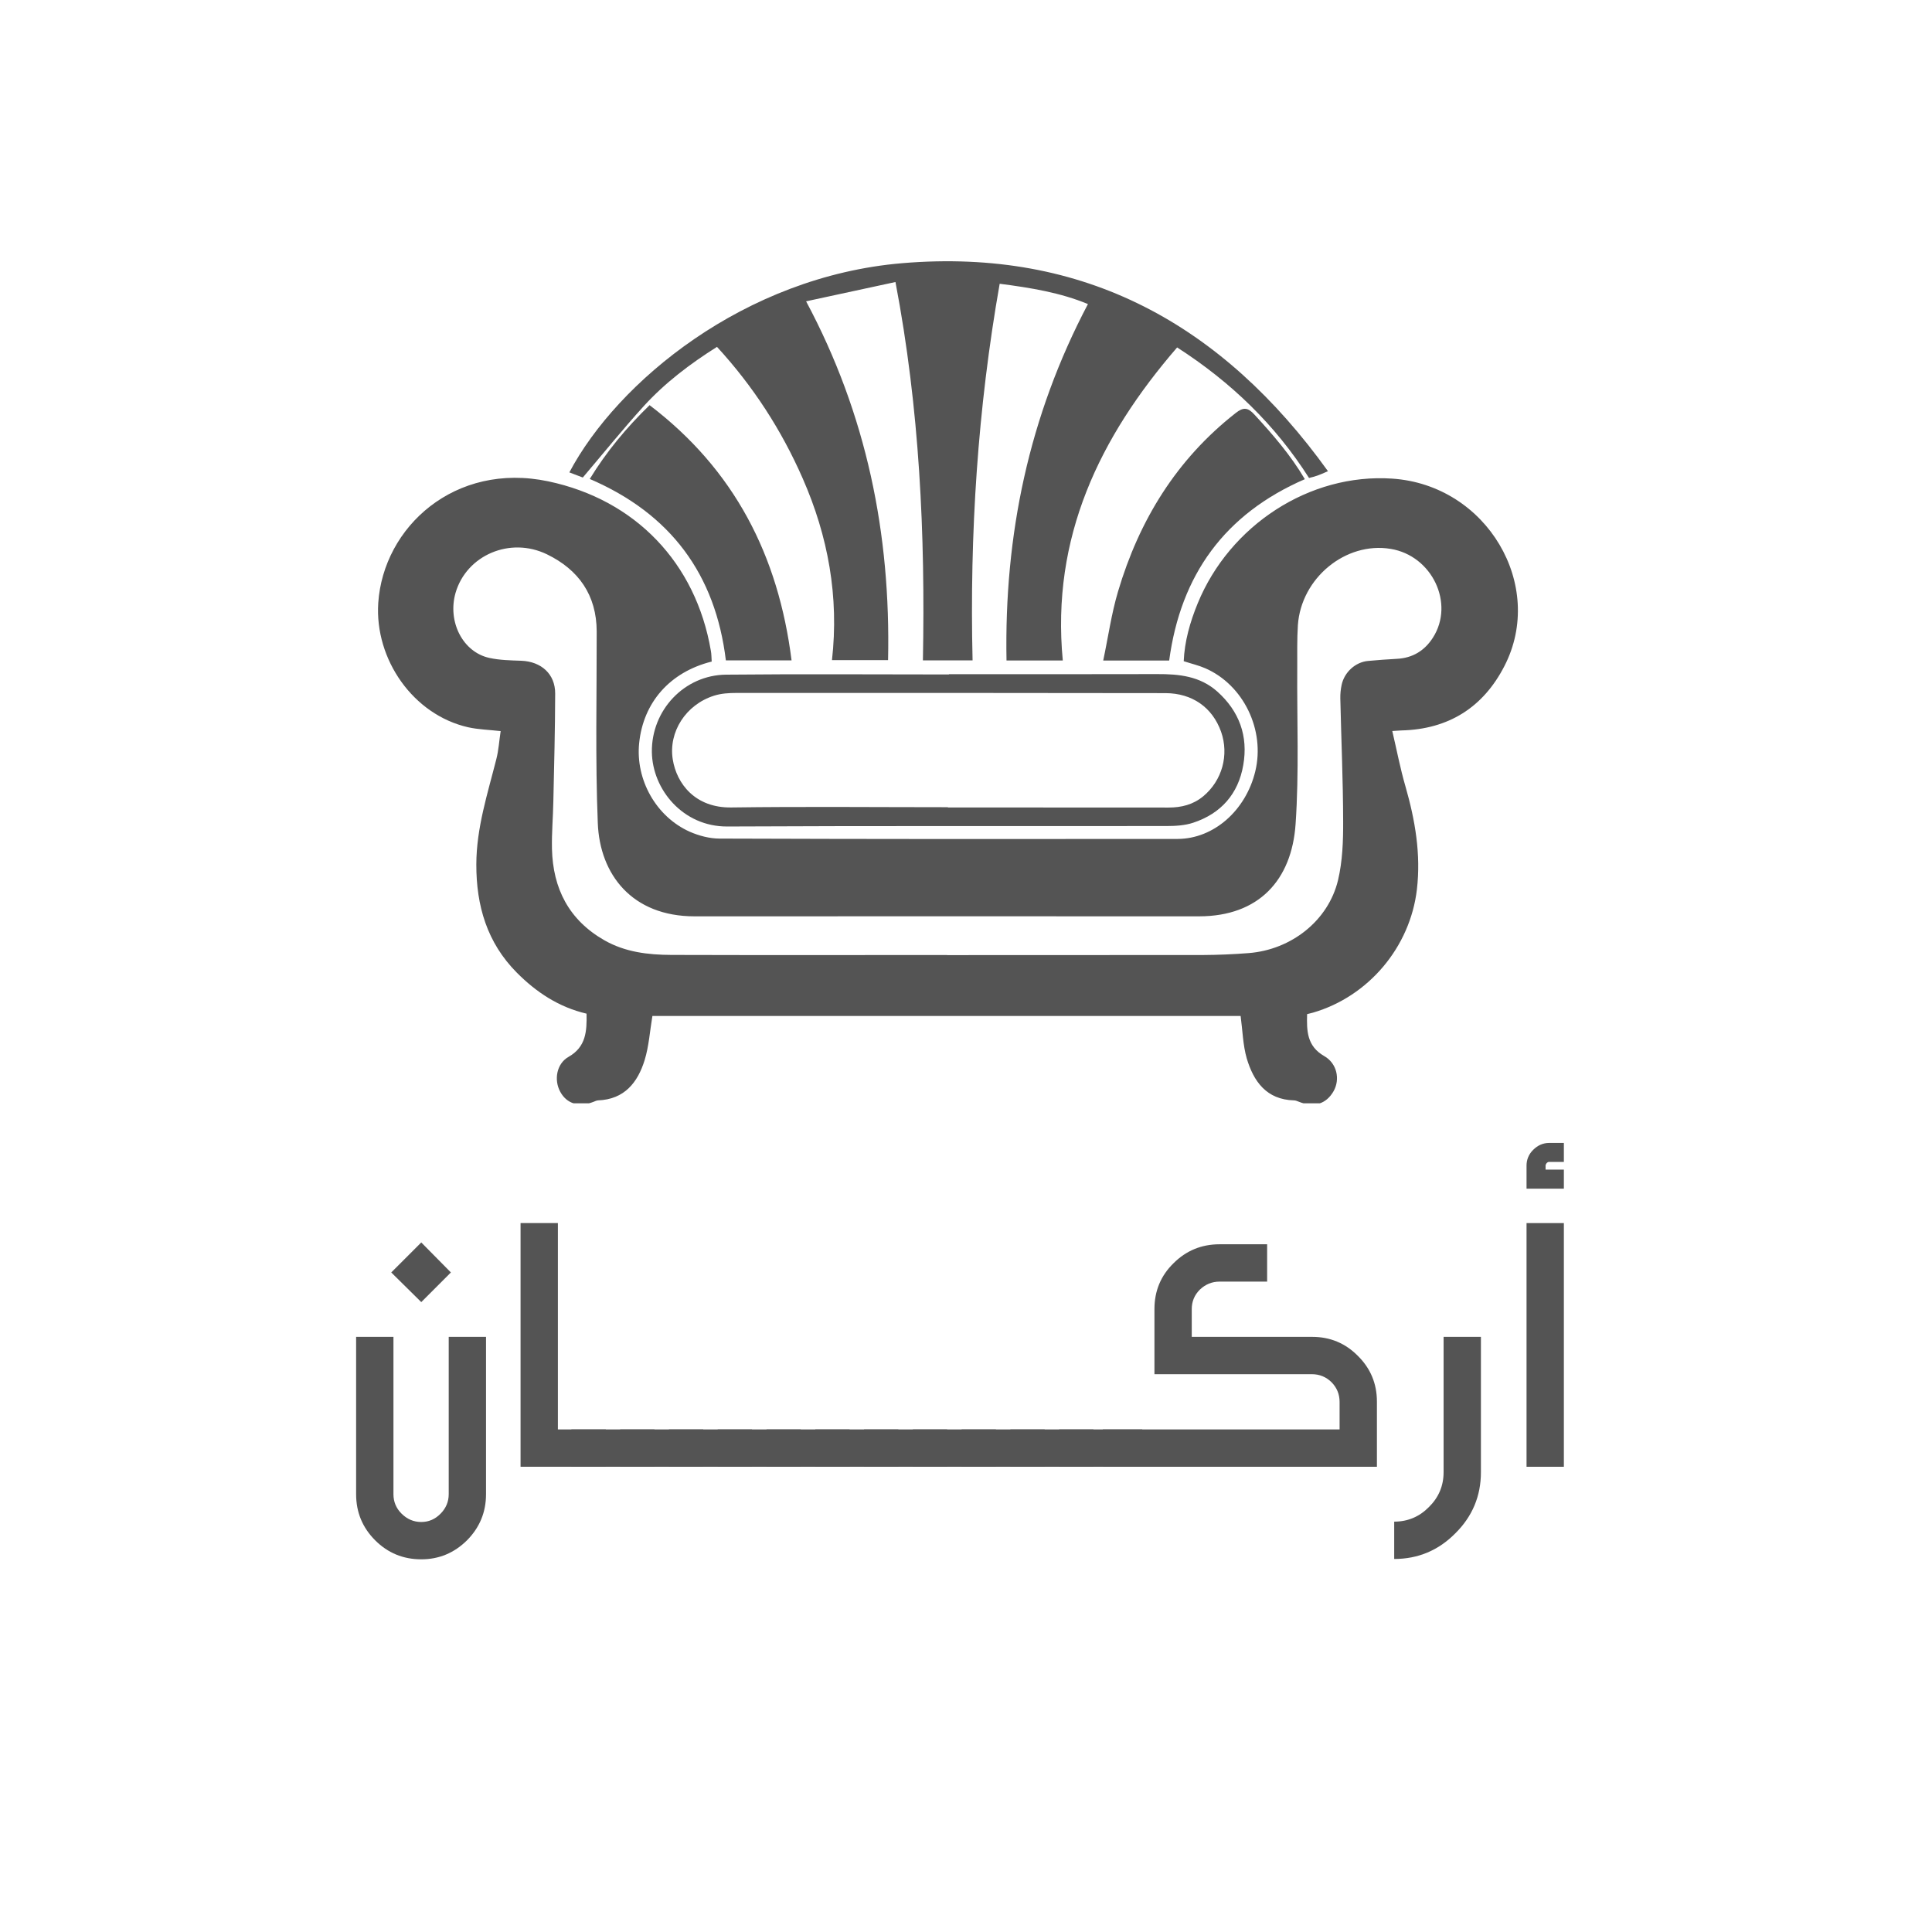 <svg xmlns="http://www.w3.org/2000/svg" xmlns:xlink="http://www.w3.org/1999/xlink" width="110" zoomAndPan="magnify" viewBox="0 0 82.5 82.5" height="110" preserveAspectRatio="xMidYMid meet" version="1.0"><defs><g/><clipPath id="aa6149481d"><path d="M 16 20 L 65 20 L 65 47.113 L 16 47.113 Z M 16 20 " clip-rule="nonzero"/></clipPath><clipPath id="5db9452e4b"><path d="M 51 0.188 L 53 0.188 L 53 15 L 51 15 Z M 51 0.188 " clip-rule="nonzero"/></clipPath><clipPath id="77f333fa1c"><rect x="0" width="54" y="0" height="26"/></clipPath></defs><g clip-path="url(#aa6149481d)"><path fill="#545454" d="M 30.391 28.25 C 28.605 28.695 27.469 29.996 27.293 31.734 C 27.133 33.293 28.016 34.875 29.453 35.516 C 29.844 35.688 30.301 35.809 30.727 35.809 C 37.246 35.832 43.766 35.832 50.285 35.824 C 51.832 35.82 53.199 34.605 53.602 32.941 C 54.031 31.176 53.102 29.246 51.465 28.535 C 51.188 28.414 50.883 28.344 50.547 28.234 C 50.582 27.391 50.816 26.562 51.145 25.762 C 52.512 22.434 55.918 20.199 59.453 20.438 C 63.5 20.711 66.012 25.004 64.242 28.441 C 63.336 30.207 61.852 31.145 59.84 31.191 C 59.754 31.195 59.664 31.203 59.453 31.215 C 59.645 32.031 59.793 32.816 60.016 33.582 C 60.43 35.023 60.68 36.477 60.504 37.984 C 60.215 40.441 58.441 42.551 56.066 43.242 C 55.996 43.262 55.922 43.277 55.816 43.305 C 55.797 44.008 55.801 44.668 56.543 45.094 C 57.094 45.406 57.234 46.09 56.945 46.598 C 56.629 47.148 56.105 47.305 55.465 47.047 C 55.398 47.02 55.324 46.988 55.254 46.988 C 54.082 46.957 53.531 46.18 53.238 45.195 C 53.074 44.625 53.062 44.012 52.977 43.383 C 44.609 43.383 36.211 43.383 27.859 43.383 C 27.75 44.031 27.711 44.672 27.527 45.27 C 27.23 46.23 26.66 46.945 25.539 46.988 C 25.469 46.992 25.398 47.031 25.332 47.055 C 24.723 47.289 24.203 47.133 23.926 46.625 C 23.645 46.117 23.766 45.422 24.273 45.133 C 25.027 44.707 25.062 44.035 25.047 43.285 C 23.859 43.008 22.902 42.371 22.07 41.535 C 20.797 40.254 20.336 38.676 20.34 36.91 C 20.344 35.352 20.82 33.895 21.195 32.414 C 21.293 32.031 21.316 31.633 21.379 31.219 C 20.883 31.164 20.426 31.152 19.988 31.055 C 17.637 30.52 15.996 28.152 16.152 25.75 C 16.367 22.508 19.422 19.711 23.418 20.555 C 27.125 21.34 29.715 24.031 30.355 27.789 C 30.383 27.934 30.379 28.082 30.391 28.25 Z M 40.445 40.781 C 40.445 40.781 40.445 40.781 40.445 40.785 C 44.086 40.785 47.73 40.785 51.375 40.781 C 52.023 40.777 52.672 40.75 53.32 40.699 C 55.145 40.555 56.723 39.312 57.137 37.582 C 57.328 36.773 57.359 35.918 57.355 35.082 C 57.352 33.328 57.273 31.574 57.234 29.824 C 57.23 29.633 57.25 29.438 57.289 29.25 C 57.406 28.699 57.883 28.27 58.422 28.223 C 58.832 28.184 59.242 28.156 59.652 28.133 C 60.324 28.098 60.832 27.785 61.188 27.23 C 62.125 25.766 61.152 23.727 59.383 23.438 C 57.465 23.121 55.562 24.68 55.422 26.695 C 55.383 27.297 55.398 27.902 55.395 28.508 C 55.379 30.734 55.477 32.973 55.324 35.188 C 55.16 37.59 53.746 39.125 51.211 39.129 C 44.027 39.129 36.844 39.125 29.656 39.129 C 26.984 39.129 25.613 37.336 25.527 35.152 C 25.418 32.43 25.484 29.695 25.48 26.969 C 25.477 25.41 24.707 24.328 23.359 23.672 C 21.773 22.902 19.918 23.715 19.453 25.316 C 19.102 26.543 19.758 27.844 20.895 28.094 C 21.336 28.191 21.801 28.199 22.254 28.215 C 23.109 28.246 23.711 28.781 23.707 29.617 C 23.703 31.148 23.664 32.684 23.629 34.215 C 23.617 34.891 23.555 35.57 23.57 36.246 C 23.609 37.945 24.297 39.289 25.809 40.152 C 26.699 40.66 27.68 40.773 28.668 40.777 C 32.594 40.789 36.52 40.781 40.445 40.781 Z M 40.445 40.781 " fill-opacity="1" fill-rule="nonzero"/></g><path fill="#545454" d="M 56.707 20.121 C 56.469 20.223 56.363 20.273 56.254 20.309 C 56.148 20.348 56.035 20.375 55.898 20.41 C 54.457 18.145 52.578 16.324 50.266 14.836 C 46.953 18.668 44.883 22.945 45.383 28.203 C 44.602 28.203 43.812 28.203 42.98 28.203 C 42.879 22.84 43.934 17.773 46.457 12.984 C 45.281 12.496 44.02 12.289 42.688 12.117 C 41.75 17.438 41.402 22.789 41.531 28.199 C 40.82 28.199 40.148 28.199 39.41 28.199 C 39.512 22.82 39.27 17.457 38.238 12.043 C 36.957 12.32 35.707 12.59 34.422 12.867 C 37.008 17.703 38.039 22.797 37.922 28.188 C 37.117 28.188 36.332 28.188 35.527 28.188 C 35.832 25.48 35.363 22.902 34.277 20.43 C 33.371 18.363 32.16 16.492 30.617 14.812 C 29.465 15.539 28.395 16.348 27.488 17.344 C 26.602 18.32 25.773 19.348 24.887 20.391 C 24.746 20.34 24.531 20.254 24.312 20.172 C 26.355 16.316 31.777 11.805 38.531 11.238 C 46.301 10.586 52.199 13.852 56.707 20.121 Z M 56.707 20.121 " fill-opacity="1" fill-rule="nonzero"/><path fill="#545454" d="M 40.52 28.789 C 43.484 28.789 46.449 28.793 49.414 28.785 C 50.348 28.781 51.238 28.871 51.977 29.527 C 52.922 30.371 53.305 31.434 53.09 32.668 C 52.879 33.902 52.137 34.742 50.949 35.133 C 50.594 35.25 50.195 35.273 49.816 35.273 C 43.562 35.281 37.309 35.262 31.059 35.293 C 29.168 35.305 27.855 33.715 27.836 32.109 C 27.816 30.324 29.223 28.824 31.008 28.809 C 34.18 28.777 37.352 28.801 40.52 28.801 C 40.52 28.797 40.52 28.793 40.52 28.789 Z M 40.477 34.469 C 40.477 34.473 40.477 34.477 40.477 34.48 C 43.617 34.48 46.758 34.48 49.902 34.484 C 50.453 34.484 50.949 34.359 51.379 34.004 C 52.188 33.332 52.492 32.238 52.141 31.242 C 51.77 30.207 50.91 29.602 49.77 29.598 C 43.664 29.59 37.559 29.586 31.453 29.59 C 31.133 29.59 30.797 29.609 30.492 29.707 C 29.281 30.09 28.543 31.258 28.727 32.422 C 28.891 33.469 29.691 34.504 31.23 34.48 C 34.312 34.438 37.395 34.469 40.477 34.469 Z M 40.477 34.469 " fill-opacity="1" fill-rule="nonzero"/><path fill="#545454" d="M 33.801 28.199 C 32.816 28.199 31.922 28.199 30.996 28.199 C 30.551 24.531 28.645 21.938 25.184 20.453 C 25.898 19.285 26.746 18.266 27.738 17.301 C 31.359 20.055 33.238 23.719 33.801 28.199 Z M 33.801 28.199 " fill-opacity="1" fill-rule="nonzero"/><path fill="#545454" d="M 49.926 28.207 C 49 28.207 48.117 28.207 47.109 28.207 C 47.324 27.191 47.461 26.203 47.742 25.258 C 48.645 22.215 50.238 19.617 52.766 17.637 C 53.094 17.375 53.293 17.402 53.566 17.703 C 54.355 18.559 55.113 19.434 55.719 20.461 C 52.301 21.945 50.418 24.543 49.926 28.207 Z M 49.926 28.207 " fill-opacity="1" fill-rule="nonzero"/><g transform="matrix(1, 0, 0, 1, 14, 48)"><g clip-path="url(#77f333fa1c)"><g fill="#545454" fill-opacity="1"><g transform="translate(0.473, 14.633)"><g><path d="M 4.781 -8.297 L 3.516 -7.031 L 2.234 -8.297 L 3.516 -9.578 Z M 6.281 -1.594 L 6.281 1.172 C 6.281 1.941 6.008 2.598 5.469 3.141 C 4.926 3.68 4.273 3.953 3.516 3.953 C 2.742 3.953 2.086 3.68 1.547 3.141 C 1.004 2.598 0.734 1.941 0.734 1.172 L 0.734 -5.547 L 2.328 -5.547 L 2.328 1.172 C 2.328 1.492 2.441 1.77 2.672 2 C 2.91 2.238 3.191 2.359 3.516 2.359 C 3.836 2.359 4.113 2.238 4.344 2 C 4.57 1.77 4.688 1.492 4.688 1.172 L 4.688 -5.547 L 6.281 -5.547 Z M 6.281 -1.594 "/></g></g></g><g fill="#545454" fill-opacity="1"><g transform="translate(7.495, 14.633)"><g><path d="M 2.328 -1.594 L 4.375 -1.594 L 4.375 0 L 0.734 0 L 0.734 -10.406 L 2.328 -10.406 Z M 2.328 -1.594 "/></g></g></g><g fill="#545454" fill-opacity="1"><g transform="translate(11.868, 14.633)"><g><path d="M -1.469 -1.594 L 2.078 -1.594 L 2.078 0 L -1.469 0 Z M -1.469 -1.594 "/></g></g></g><g fill="#545454" fill-opacity="1"><g transform="translate(13.951, 14.633)"><g><path d="M -1.469 -1.594 L 2.078 -1.594 L 2.078 0 L -1.469 0 Z M -1.469 -1.594 "/></g></g></g><g fill="#545454" fill-opacity="1"><g transform="translate(16.034, 14.633)"><g><path d="M -1.469 -1.594 L 2.078 -1.594 L 2.078 0 L -1.469 0 Z M -1.469 -1.594 "/></g></g></g><g fill="#545454" fill-opacity="1"><g transform="translate(18.117, 14.633)"><g><path d="M -1.469 -1.594 L 2.078 -1.594 L 2.078 0 L -1.469 0 Z M -1.469 -1.594 "/></g></g></g><g fill="#545454" fill-opacity="1"><g transform="translate(20.2, 14.633)"><g><path d="M -1.469 -1.594 L 2.078 -1.594 L 2.078 0 L -1.469 0 Z M -1.469 -1.594 "/></g></g></g><g fill="#545454" fill-opacity="1"><g transform="translate(22.283, 14.633)"><g><path d="M -1.469 -1.594 L 2.078 -1.594 L 2.078 0 L -1.469 0 Z M -1.469 -1.594 "/></g></g></g><g fill="#545454" fill-opacity="1"><g transform="translate(24.366, 14.633)"><g><path d="M -1.469 -1.594 L 2.078 -1.594 L 2.078 0 L -1.469 0 Z M -1.469 -1.594 "/></g></g></g><g fill="#545454" fill-opacity="1"><g transform="translate(26.449, 14.633)"><g><path d="M -1.469 -1.594 L 2.078 -1.594 L 2.078 0 L -1.469 0 Z M -1.469 -1.594 "/></g></g></g><g fill="#545454" fill-opacity="1"><g transform="translate(28.532, 14.633)"><g><path d="M -1.469 -1.594 L 2.078 -1.594 L 2.078 0 L -1.469 0 Z M -1.469 -1.594 "/></g></g></g><g fill="#545454" fill-opacity="1"><g transform="translate(30.615, 14.633)"><g><path d="M -1.469 -1.594 L 2.078 -1.594 L 2.078 0 L -1.469 0 Z M -1.469 -1.594 "/></g></g></g><g fill="#545454" fill-opacity="1"><g transform="translate(32.698, 14.633)"><g><path d="M -1.469 -1.594 L 2.078 -1.594 L 2.078 0 L -1.469 0 Z M -1.469 -1.594 "/></g></g></g><g fill="#545454" fill-opacity="1"><g transform="translate(34.781, 14.633)"><g><path d="M 10.016 -1.594 L 10.016 0 L -1.688 0 L -1.688 -1.594 L 8.422 -1.594 L 8.422 -2.766 C 8.422 -3.098 8.305 -3.379 8.078 -3.609 C 7.848 -3.836 7.566 -3.953 7.234 -3.953 L 0.516 -3.953 L 0.516 -6.734 C 0.516 -7.504 0.785 -8.156 1.328 -8.688 C 1.867 -9.227 2.523 -9.5 3.297 -9.5 L 5.328 -9.5 L 5.328 -7.906 L 3.297 -7.906 C 2.973 -7.906 2.691 -7.789 2.453 -7.562 C 2.223 -7.332 2.109 -7.055 2.109 -6.734 L 2.109 -5.547 L 7.25 -5.547 C 8.02 -5.547 8.672 -5.273 9.203 -4.734 C 9.742 -4.203 10.016 -3.551 10.016 -2.781 Z M 10.016 -1.594 "/></g></g></g><g fill="#545454" fill-opacity="1"><g transform="translate(45.535, 14.633)"><g><path d="M 0 2.344 C 0.582 2.344 1.078 2.133 1.484 1.719 C 1.898 1.312 2.109 0.816 2.109 0.234 L 2.109 -5.547 L 3.703 -5.547 L 3.703 0.234 C 3.703 1.254 3.336 2.125 2.609 2.844 C 1.891 3.57 1.02 3.938 0 3.938 Z M 0 2.344 "/></g></g></g><g clip-path="url(#5db9452e4b)"><g fill="#545454" fill-opacity="1"><g transform="translate(50.452, 14.633)"><g><path d="M 2.328 -1.594 L 2.328 0 L 0.734 0 L 0.734 -10.406 L 2.328 -10.406 Z M 2.328 -12.688 L 2.328 -11.875 L 0.734 -11.875 L 0.734 -12.859 C 0.734 -13.117 0.828 -13.344 1.016 -13.531 C 1.211 -13.727 1.441 -13.828 1.703 -13.828 L 2.328 -13.828 L 2.328 -13.016 L 1.688 -13.016 C 1.656 -13.016 1.625 -13 1.594 -12.969 C 1.57 -12.938 1.555 -12.906 1.547 -12.875 L 1.547 -12.688 Z M 2.328 -12.688 "/></g></g></g></g></g></g></svg>